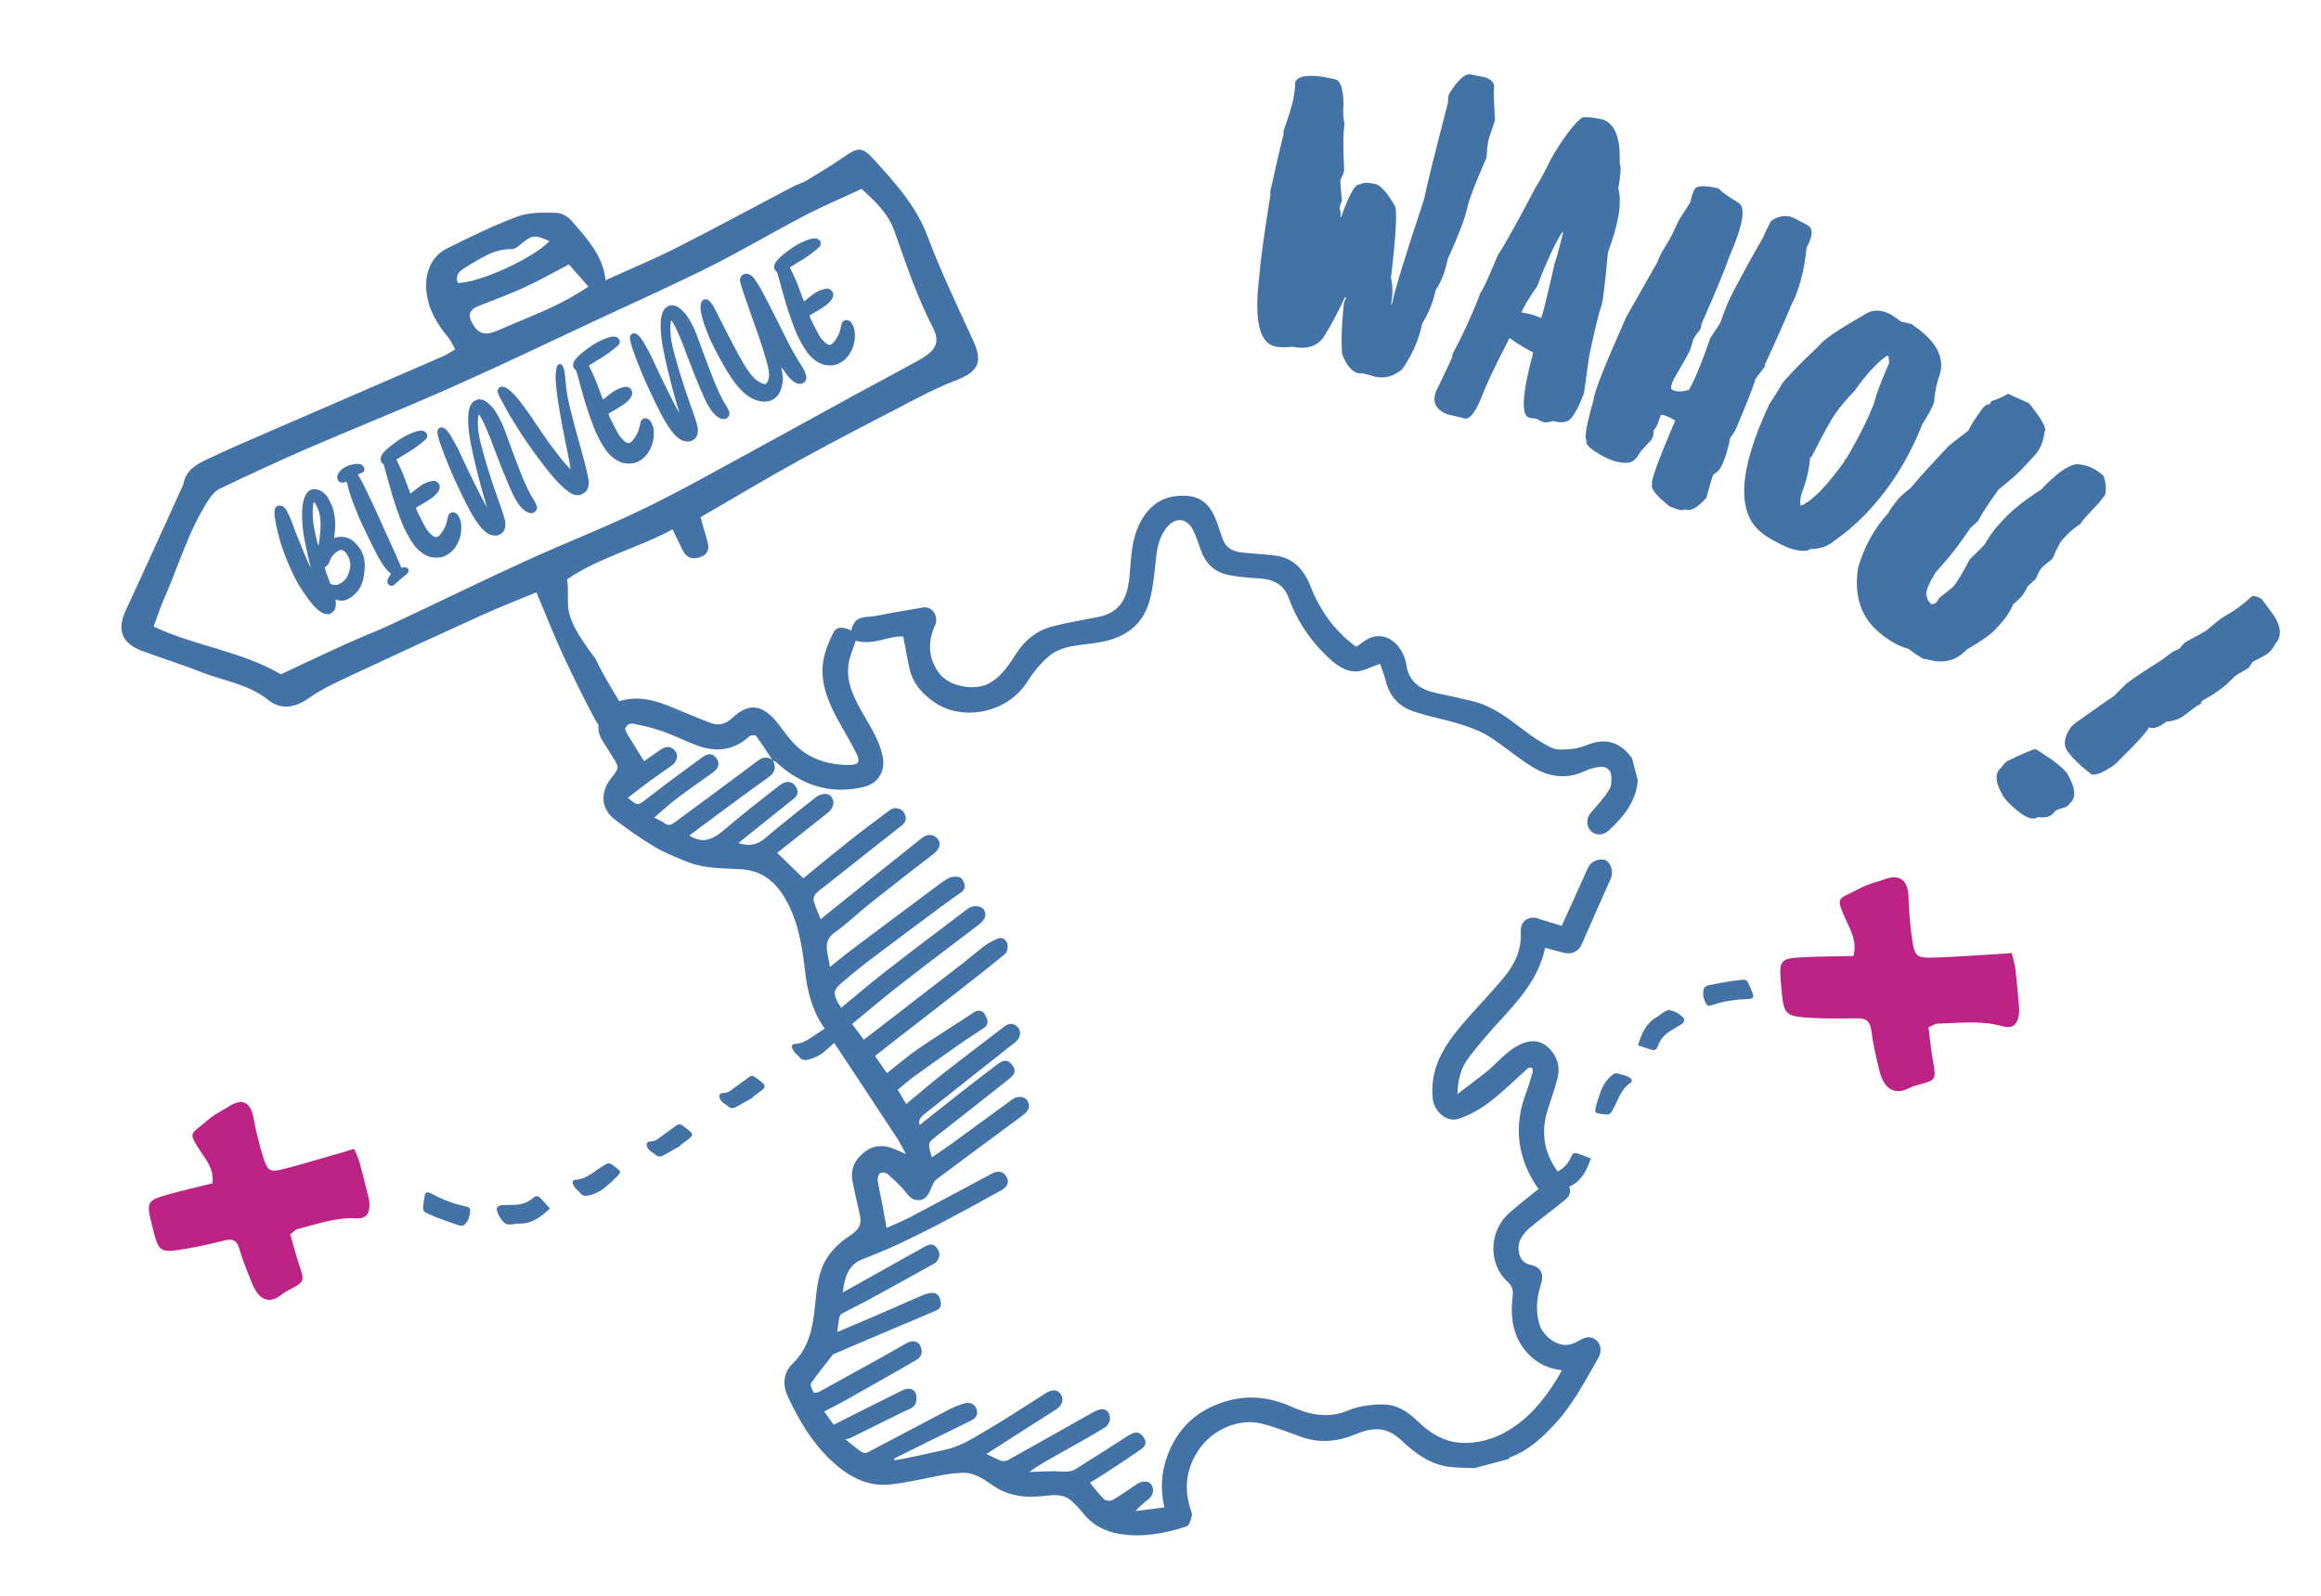 <svg width="384" height="264" viewBox="0 0 384 264" fill="none" xmlns="http://www.w3.org/2000/svg">
<g clip-path="url(#clip0_7660_249089)">
<path d="M243.935 242.882C242.579 242.817 241.207 242.841 239.859 242.681C236.578 242.296 234.107 240.395 231.781 238.229C229.486 236.103 227.369 235.99 224.224 237.298C221.312 238.509 218.255 238.822 215.159 237.675C213.033 236.881 210.899 236.063 208.709 235.517C204.874 234.562 200.582 236.584 198.416 239.721C196.37 242.697 195.857 245.842 196.836 249.275C196.972 249.765 197.277 250.302 197.189 250.743C197.052 251.393 196.763 252.38 196.306 252.532C192.672 253.72 188.942 254.402 185.107 253.744C182.764 253.343 180.743 252.292 179.219 250.374C178.601 249.596 177.911 248.85 177.149 248.2C175.761 247.029 174.036 247.366 172.472 247.518C169.52 247.815 166.816 247.494 164.289 245.77C162.741 244.711 161.152 243.523 159.083 243.66C158.2 243.716 157.318 243.78 156.451 243.932C153.395 244.478 150.37 245.256 147.298 245.585C143.375 246.01 140.198 244.165 137.438 241.55C134.293 238.566 132.144 234.883 130.33 231.017C129.472 229.187 129.544 227.118 131.109 225.626C133.868 222.978 134.486 219.593 134.839 216.055C135.128 213.167 135.344 210.215 137.053 207.768C137.928 206.516 139.147 205.409 140.423 204.559C142.244 203.348 142.677 202.618 142.155 200.468C141.738 198.767 141.353 197.058 141.032 195.333C140.647 193.239 141.602 191.619 143.214 190.448C144.867 189.252 146.688 189.453 148.469 190.295C148.926 190.512 149.392 190.712 149.881 190.929C149.432 190.111 148.998 189.172 148.437 188.322C144.354 182.104 140.246 175.895 136.131 169.702C134.302 166.95 133.563 163.894 133.194 160.661C132.697 156.377 132.007 152.093 129.705 148.322C128.108 145.707 125.862 143.99 122.597 143.806C119.693 143.637 116.725 143.734 113.949 142.667C111.999 141.921 110.042 141.118 108.253 140.067C106.023 138.752 103.913 137.219 101.835 135.671C99.292 133.778 99.3 130.986 101.185 128.644C102.437 127.087 102.453 126.935 101.426 125.33C100.824 124.392 100.263 123.437 99.653 122.507C98.394 120.573 98.795 117.22 102.284 116.065C105.421 115.022 108.277 115.8 111.141 116.995C113.275 117.886 115.409 118.768 117.567 119.602C118.971 120.148 120.134 119.731 121.241 118.704C122.693 117.356 124.434 116.426 126.367 117.533C127.418 118.134 128.317 119.129 129.047 120.132C130.395 121.985 131.766 123.782 133.796 124.937C135.962 126.165 138.361 126.622 140.808 126.542C142.091 126.502 142.34 125.916 141.666 124.592C140.623 122.539 139.42 120.573 138.337 118.544C136.796 115.639 135.665 112.575 136.227 109.238C136.492 107.681 137.149 106.149 137.847 104.713C138.361 103.654 139.388 103.614 140.808 104.304C141.353 102.499 141.915 102.154 143.856 102.018C145.092 101.929 146.303 101.608 147.522 101.392C149.239 101.095 150.956 100.806 152.673 100.509C154.414 100.204 155.28 102.17 154.742 103.349C153.515 106.045 153.499 108.58 155.192 111.131C156.941 113.754 161.297 114.211 163.407 113.161C165.725 112.005 166.92 109.952 168.22 107.986C169.68 105.78 171.613 104.28 174.116 103.63C176.595 102.988 179.138 102.579 181.657 102.082C185.484 101.336 186.471 98.68 186.8 95.961C187.145 93.113 187.056 90.201 188.171 87.465C189.64 83.871 192.255 81.673 196.531 82.05C199.034 82.275 200.373 83.815 201.312 86.334C201.689 87.353 201.978 88.404 202.395 89.406C203.053 90.979 204.457 91.34 205.981 91.46C207.585 91.588 209.19 91.709 210.794 91.885C213.979 92.23 215.752 94.26 216.851 97.06C218.368 100.935 220.694 104.216 224.023 106.743C224.176 106.855 224.36 106.927 224.44 106.967C225.275 106.43 225.981 105.772 226.815 105.467C228.877 104.721 230.826 105.908 231.813 107.609C232.214 108.299 232.559 109.093 232.663 109.879C233.056 112.888 235.054 114.107 237.717 114.677C239.675 115.094 241.64 115.519 243.59 115.984C246.807 116.747 249.35 118.68 251.909 120.645C253.425 121.817 255.046 122.924 256.77 123.734C257.685 124.159 258.936 123.991 260.019 123.902C260.91 123.83 261.8 123.557 262.635 123.221C265.691 122.009 268.114 122.787 269.999 125.427L270.97 129.069C270.697 132.583 268.643 135.086 266.213 137.348C265.226 138.27 263.966 138.278 263.196 137.46C262.322 136.538 262.45 135.262 263.373 134.235C264.4 133.088 265.443 131.925 266.245 130.625C266.638 129.983 266.662 128.997 266.558 128.202C266.437 127.232 265.611 126.774 264.672 126.879C263.862 126.967 263.02 127.168 262.29 127.521C259.386 128.932 256.498 128.612 253.874 127.079C251.243 125.547 248.933 123.469 246.349 121.841C244.921 120.934 243.261 120.324 241.632 119.819C239.065 119.017 236.386 118.552 233.843 117.685C231.54 116.907 229.928 115.27 229.31 112.8C229.037 111.7 228.604 110.642 228.331 109.815C226.807 110.321 225.564 111.067 224.32 111.083C222.339 111.099 220.798 109.775 219.426 108.459C216.619 105.756 214.525 102.563 213.193 98.889C212.367 96.618 210.618 95.832 208.348 95.696C206.527 95.584 204.673 95.455 202.9 95.038C200.726 94.525 199.347 92.984 198.617 90.867C198.239 89.775 197.895 88.652 197.357 87.633C196.274 85.58 194.325 85.532 192.905 87.425C191.902 88.757 191.509 90.281 191.316 91.917C191.011 94.46 190.851 97.068 190.145 99.514C188.958 103.646 185.893 105.612 181.673 106.309C178.833 106.783 175.689 106.646 173.346 108.724C172.047 109.879 170.891 111.291 169.969 112.775C166.712 117.958 159.331 119.378 154.678 116.241C152.641 114.869 151.052 113.12 150.483 110.65C150.089 108.933 149.809 107.184 149.448 105.315C147.065 105.106 144.514 106.847 141.578 105.997C141.177 107.296 140.519 108.652 140.358 110.072C140.005 113.153 141.457 115.76 142.926 118.327C144.145 120.469 145.477 122.547 146.014 125.026C146.544 127.464 145.38 129.59 142.95 130.176C137.366 131.532 132.593 129.903 128.437 126.117C128.269 125.964 128.028 125.884 127.819 125.764C126.913 124.4 126.031 123.02 125.052 121.712C124.931 121.552 124.161 121.64 123.921 121.857C121.394 124.183 118.506 124.472 115.417 123.357C113.46 122.651 111.598 121.68 109.641 120.99C108.069 120.437 106.424 120.06 104.779 119.723C104.37 119.635 103.744 119.891 103.456 120.204C103.295 120.373 103.56 121.055 103.777 121.424C104.667 122.924 105.606 124.392 106.56 125.924C107.419 125.33 108.381 124.64 109.36 123.983C110.299 123.357 111.165 123.485 111.767 124.312C112.264 125.001 112.015 126.012 111.173 126.622C109.833 127.585 108.47 128.507 107.138 129.486C106.047 130.288 104.988 131.131 103.881 131.981C105.566 133.401 105.493 133.321 107.122 132.053C110.114 129.719 113.187 127.48 116.251 125.242C117.254 124.512 118.04 124.673 118.61 125.547C119.131 126.357 118.875 127.143 117.904 127.833C115.906 129.253 113.893 130.657 111.935 132.133C110.7 133.064 109.561 134.131 108.221 135.27C108.911 135.623 109.456 135.808 109.874 136.145C110.531 136.682 111.069 136.465 111.63 136.048C116.195 132.671 120.776 129.318 125.308 125.9C126.199 125.226 126.953 125.146 127.836 125.724C128.445 126.927 128.309 127.761 127.073 128.644C122.693 131.748 118.409 134.997 114.085 138.19C114.101 138.206 114.133 138.27 114.182 138.303C116.58 139.787 118.305 138.599 120.134 137.027C122.95 134.588 125.934 132.334 128.854 130.015C129.969 129.133 130.964 129.133 131.59 130.031C132.087 130.745 132.135 131.484 131.389 132.085C128.333 134.54 125.276 136.979 122.164 139.466C123.816 140.011 125.196 139.867 126.576 138.68C129.32 136.329 132.176 134.115 135.007 131.869C135.85 131.203 137.061 131.179 137.51 131.764C138.168 132.615 137.96 133.666 136.949 134.468C134.125 136.714 131.293 138.952 128.59 141.094C130.01 142.474 131.454 143.878 132.914 145.298C135.256 143.389 137.759 141.303 140.318 139.281C142.605 137.468 144.939 135.719 147.282 133.978C147.988 133.449 149.207 133.706 149.624 134.524C150.017 135.286 149.937 135.984 149.127 136.618C144.939 139.875 140.8 143.188 136.644 146.477C136.074 146.935 135.441 147.336 134.959 147.865C134.711 148.138 134.534 148.699 134.63 149.036C134.911 150.039 135.352 150.994 135.778 152.093C136.251 151.7 136.724 151.283 137.222 150.89C142.316 146.798 147.41 142.707 152.52 138.639C153.523 137.845 154.614 138.006 155.24 138.928C155.737 139.666 155.384 140.541 154.422 141.287C150.924 143.982 147.434 146.686 143.976 149.438C141.987 151.018 140.158 152.815 138.096 154.275C136.748 155.23 136.62 156.321 136.893 157.692C137.037 158.406 137.157 159.12 137.318 159.979C138.409 159.104 139.436 158.222 140.519 157.412C145.396 153.745 150.29 150.095 155.184 146.453C155.858 145.956 156.555 145.402 157.326 145.138C157.863 144.953 158.866 145.009 159.099 145.346C159.532 145.972 160.005 146.91 159.018 147.624C157.959 148.387 156.884 149.125 155.841 149.903C151.774 152.927 147.707 155.944 143.672 159C142.139 160.163 140.671 161.407 139.195 162.642C137.928 163.709 137.823 164.367 138.618 165.827C138.778 166.124 138.962 166.397 139.171 166.726C141.554 164.768 143.888 162.755 146.311 160.861C150.892 157.307 155.513 153.818 160.141 150.32C160.992 149.678 162.356 149.831 162.789 150.512C163.302 151.347 162.989 152.173 161.979 152.943C157.542 156.313 153.098 159.666 148.71 163.083C146.102 165.113 143.599 167.263 140.976 169.413C141.65 170.312 142.236 171.09 142.917 171.996C144.666 170.649 146.335 169.381 147.988 168.105C151.846 165.129 155.705 162.145 159.556 159.153C160.711 158.254 161.802 157.283 162.981 156.417C163.591 155.968 164.289 155.639 164.979 155.31C165.813 154.917 166.447 155.454 166.656 156.096C166.816 156.593 166.656 157.5 166.295 157.805C163.703 159.971 161.024 162.041 158.36 164.126C154.943 166.798 151.501 169.445 148.076 172.109C146.985 172.951 145.902 173.801 144.771 174.692C145.453 175.671 146.078 176.577 146.744 177.532C148.501 176.16 150.162 174.716 151.951 173.488C154.951 171.427 158.056 169.525 161.088 167.504C161.85 166.99 162.564 167.199 162.901 167.752C163.302 168.418 163.808 169.357 162.805 170.047C161.61 170.873 160.358 171.627 159.163 172.462C156.459 174.355 153.772 176.256 151.1 178.19C150.234 178.815 149.432 179.553 148.533 180.299C148.99 181.07 149.456 181.84 149.929 182.642C152.015 180.917 154.044 179.168 156.154 177.516C159.444 174.932 162.805 172.429 166.11 169.862C166.936 169.221 167.707 169.213 168.38 169.935C169.062 170.665 168.838 171.724 167.963 172.421C162.965 176.376 157.959 180.331 152.953 184.295C152.178 184.91 151.916 185.514 152.167 186.108C154.654 184.142 157.109 182.177 159.588 180.243C161.401 178.823 163.23 177.427 165.067 176.032C165.837 175.446 166.664 175.181 167.386 176.072C168.124 176.986 168.027 177.644 166.968 178.486C163.238 181.455 159.492 184.383 155.745 187.327C155.144 187.8 154.518 188.258 153.972 188.795C153.78 188.988 153.683 189.397 153.724 189.686C153.788 190.223 153.98 190.744 154.173 191.466C155.296 190.696 156.331 190.022 157.334 189.292C160.719 186.838 164.088 184.359 167.466 181.888C168.276 181.294 169.415 181.342 169.897 181.976C170.522 182.794 170.306 183.717 169.311 184.447C164.53 187.985 159.732 191.507 154.975 195.077C154.542 195.397 154.293 196.023 154.069 196.545C153.643 197.539 153.218 198.526 151.935 198.55C150.892 198.574 150.354 197.868 149.745 197.106C148.894 196.039 147.851 195.109 146.816 194.21C146.552 193.985 145.878 193.921 145.605 194.106C145.324 194.298 145.156 194.9 145.212 195.285C145.396 196.593 145.717 197.876 145.966 199.176C146.207 200.451 146.431 201.735 146.68 203.147C147.988 202.553 149.367 202.008 150.675 201.318C155.16 198.959 159.604 196.545 164.08 194.17C164.891 193.745 165.765 193.624 166.391 194.475C167.041 195.365 166.824 196.28 165.693 196.906C162.243 198.831 158.77 200.716 155.272 202.545C152.857 203.813 150.402 205 147.923 206.147C146.175 206.958 144.37 207.648 142.581 208.37C141.048 208.987 140.23 210.199 139.813 211.723C139.628 212.381 139.548 213.071 139.412 213.833C143.952 211.29 148.429 208.795 152.905 206.284C154.044 205.642 154.614 205.762 155.216 206.773C155.689 207.575 155.36 208.602 154.422 209.124C150.996 211.025 147.578 212.926 144.145 214.795C142.532 215.678 140.864 216.472 139.251 217.347C139.035 217.459 138.882 217.812 138.834 218.085C138.698 218.831 138.634 219.593 138.537 220.363C140.952 219.336 143.359 218.325 145.757 217.29C147.948 216.344 150.122 215.357 152.32 214.418C152.889 214.178 153.499 213.945 154.109 213.889C154.887 213.825 155.376 214.266 155.577 215.068C155.769 215.838 155.705 216.464 154.903 216.801C151.285 218.341 147.659 219.874 144.041 221.406C142.019 222.264 139.997 223.131 137.984 223.997C137.912 224.029 137.831 224.061 137.783 224.117C136.564 225.69 135.288 227.23 134.173 228.867C133.981 229.155 134.39 229.901 134.63 230.383C134.679 230.471 135.296 230.383 135.577 230.23C138.906 228.409 142.228 226.572 145.549 224.727C147.057 223.885 148.557 223.026 150.057 222.176C150.892 221.703 151.822 221.855 152.175 222.505C152.761 223.596 152.552 224.438 151.566 225.008C150.539 225.601 149.512 226.203 148.477 226.797C145.372 228.554 142.276 230.319 139.163 232.059C138.265 232.565 137.326 233.006 136.355 233.503C136.901 234.258 137.406 234.964 137.936 235.702C141.738 233.792 145.461 231.891 149.215 230.054C150.001 229.669 151.02 229.5 151.469 230.463C151.726 231.017 151.686 231.995 151.341 232.469C150.932 233.03 150.065 233.255 149.375 233.6C146.487 235.036 143.599 236.472 140.703 237.9C140.535 237.988 140.326 238.004 139.869 238.124C140.88 238.927 141.714 239.641 142.613 240.258C142.837 240.411 143.327 240.395 143.583 240.258C148.068 237.916 152.536 235.525 157.021 233.183C157.807 232.773 158.649 232.453 159.492 232.188C160.478 231.883 161.361 232.316 161.601 233.231C161.85 234.169 161.369 234.683 160.502 235.1C156.291 237.13 152.103 239.231 147.915 241.309C147.948 241.405 147.972 241.494 148.004 241.59C148.99 241.405 149.977 241.237 150.956 241.028C152.713 240.659 154.454 240.242 156.21 239.881C158.842 239.344 161.056 237.892 163.31 236.568C166.583 234.651 169.752 232.549 172.961 230.519C174.108 229.797 174.927 229.837 175.504 230.672C176.074 231.498 175.769 232.501 174.686 233.199C170.948 235.597 167.201 237.988 163.214 240.531C164 240.916 164.786 241.357 165.621 241.662C165.95 241.783 166.455 241.726 166.768 241.55C171.461 238.943 176.138 236.295 180.815 233.664C182.468 232.733 183.494 233.046 183.647 234.635C183.695 235.132 183.238 235.902 182.788 236.175C180.133 237.779 177.405 239.28 174.702 240.804C173.218 241.638 171.734 242.472 170.282 243.515C171.565 243.475 172.841 243.411 174.124 243.395C174.886 243.387 175.657 243.499 176.411 243.459C176.916 243.435 177.478 243.347 177.887 243.09C180.815 241.269 183.711 239.384 186.623 237.531C187.859 236.745 188.54 236.849 189.198 237.771C189.808 238.614 189.487 239.272 188.813 239.745C186.832 241.125 184.81 242.44 182.788 243.772C182.018 244.277 181.224 244.735 180.326 245.288C181.12 246.243 181.818 247.214 182.66 248.024C182.933 248.289 183.719 248.361 184.064 248.16C185.452 247.358 186.776 246.427 188.099 245.513C188.853 244.991 189.952 244.959 190.418 245.513C191.027 246.251 190.843 247.374 190.033 248.008C189.287 248.585 188.557 249.187 187.875 249.989C189.447 249.789 191.019 249.58 192.648 249.372C191.95 246.484 192.118 243.628 193.129 240.868C194.79 236.343 197.911 233.367 202.563 231.907C206.39 230.712 210 231.097 213.61 232.701C216.651 234.057 219.763 234.747 223.036 233.343C223.999 232.934 225.066 232.677 226.109 232.533C227.24 232.372 228.411 232.276 229.535 232.396C231.54 232.613 233.121 233.752 234.532 235.108C236.763 237.258 239.242 238.766 242.499 238.718C245.555 238.67 248.267 237.635 250.697 235.91C254.043 233.536 256.401 230.295 258.431 226.693C256.201 226.444 254.34 225.569 252.855 224.005C250.328 221.334 249.831 218.044 250.256 214.555C250.377 213.544 250.288 212.87 249.446 212.084C246.069 208.971 246.406 203.516 249.759 200.612C251.323 199.264 252.952 197.989 254.524 196.705C251.091 191.755 250.336 186.477 252.478 180.805C252.912 179.666 253.249 178.486 253.586 177.315C253.642 177.115 253.553 176.721 253.425 176.657C253.241 176.577 252.88 176.641 252.719 176.778C251.315 178.029 249.975 179.353 248.556 180.58C246.373 182.465 244.135 184.214 241.271 185.097C239.161 185.747 237.252 183.677 237.051 181.824C236.49 176.689 239.017 172.839 242.13 169.229C244.288 166.726 246.606 164.359 248.724 161.816C250.529 159.65 251.772 157.203 251.604 154.227C251.508 152.526 252.687 151.555 254.291 151.884C254.364 151.9 254.428 151.956 254.5 151.981C255.752 152.366 257.003 152.751 258.383 153.168C259.506 150.697 260.637 148.194 261.768 145.699C262.153 144.857 262.482 143.974 262.956 143.18C263.461 142.33 265.033 141.929 265.739 142.362C266.606 142.899 266.943 144.359 266.509 145.33C264.865 148.996 263.244 152.671 261.632 156.353C261.223 157.291 260.092 157.917 258.928 157.668C257.845 157.436 256.778 157.099 255.639 156.786C254.548 162.041 251.05 165.715 247.625 169.453C245.988 171.242 244.416 173.095 242.956 175.021C241.745 176.625 241.191 178.534 241.119 181.005C242.916 179.626 244.536 178.454 246.077 177.187C247.697 175.855 249.077 174.138 250.866 173.127C253.016 171.908 255.102 171.748 256.867 174.09C257.773 175.301 258.078 176.81 257.709 178.286C257.26 180.075 256.634 181.816 256.072 183.573C254.596 188.145 255.856 192.036 259.049 195.43C259.963 196.4 260.052 197.588 259.017 198.438C257.059 200.05 254.997 201.526 253.064 203.171C251.596 204.423 250.73 206.027 251.548 207.992C251.764 208.522 252.446 209.092 253 209.196C254.845 209.557 255.527 210.584 254.949 212.429C254.251 214.643 254.003 216.865 254.709 219.144C255.238 220.852 257.212 222.505 259.017 222.497C259.763 222.497 260.589 222.2 261.231 221.807C262.33 221.125 263.228 220.997 264.063 221.695C264.889 222.385 265.057 223.58 264.44 224.655C262.306 228.369 260.316 232.204 257.412 235.397C255.262 237.763 252.928 239.961 249.823 241.101C249.743 241.133 249.703 241.277 249.647 241.365L243.951 242.882H243.935Z" fill="#4373A6"/>
<path d="M76.715 202.728C76.459 202.728 76.186 202.816 75.961 202.736C74.726 202.327 73.506 201.885 72.287 201.428C71.693 201.204 71.132 200.915 70.546 200.674C70.113 200.498 69.96 200.161 70.008 199.727C70.073 199.094 70.137 198.46 70.257 197.842C70.386 197.208 70.698 197.12 71.292 197.433C73.089 198.388 74.958 199.166 76.972 199.567C77.694 199.711 77.838 199.88 77.766 200.594C77.686 201.404 77.429 202.134 76.715 202.72L76.715 202.728Z" fill="#4373A6"/>
<path d="M90.979 199.937C89.487 201.341 88.01 202.456 85.949 202.432C85.435 202.432 84.93 202.56 84.416 202.568C84.128 202.568 83.759 202.552 83.558 202.384C82.9 201.822 82.443 201.1 82.226 200.258C82.09 199.72 82.427 199.392 83.069 199.375C83.791 199.351 84.521 199.343 85.243 199.319C86.334 199.271 87.304 198.942 88.155 198.22C88.724 197.739 89.045 197.795 89.551 198.341C90.024 198.846 90.473 199.375 90.979 199.945L90.979 199.937Z" fill="#4373A6"/>
<path d="M100.453 196.143C99.539 197.002 98.504 197.531 97.324 197.788C96.771 197.908 96.322 197.812 95.961 197.331C95.76 197.066 95.463 196.889 95.255 196.633C95.054 196.376 94.87 196.095 94.757 195.79C94.653 195.502 94.813 195.205 95.134 195.189C96.851 195.108 98.062 194.001 99.386 193.135C100.742 192.253 100.71 192.204 101.961 193.191C102.058 193.263 102.154 193.336 102.25 193.416C102.675 193.793 102.699 193.937 102.306 194.386C101.977 194.772 101.6 195.117 101.231 195.47C100.967 195.718 100.678 195.935 100.445 196.135L100.453 196.143Z" fill="#4373A6"/>
<path d="M136.728 173.681C135.813 174.54 134.778 175.069 133.599 175.326C133.045 175.446 132.596 175.35 132.235 174.869C132.034 174.604 131.738 174.427 131.529 174.171C131.328 173.914 131.144 173.633 131.032 173.328C130.927 173.039 131.088 172.743 131.409 172.727C133.125 172.646 134.337 171.539 135.661 170.673C137.016 169.79 136.984 169.742 138.236 170.729C138.332 170.801 138.428 170.873 138.525 170.954C138.95 171.331 138.974 171.475 138.581 171.924C138.252 172.309 137.875 172.654 137.506 173.007C137.241 173.256 136.952 173.473 136.719 173.673L136.728 173.681Z" fill="#4373A6"/>
<path d="M112.575 189.564C111.637 190.094 110.698 190.631 109.752 191.145C109.262 191.409 108.797 191.417 108.364 190.96C108.163 190.743 107.842 190.647 107.626 190.447C107.409 190.254 107.184 190.021 107.08 189.765C106.831 189.171 107.04 188.842 107.698 188.826C108.219 188.818 108.62 188.593 109.014 188.305C109.984 187.599 110.963 186.893 111.926 186.171C112.246 185.93 112.575 185.962 112.848 186.155C113.346 186.492 113.827 186.869 114.276 187.27C114.589 187.559 114.525 187.96 114.132 188.281C113.618 188.698 113.073 189.075 112.535 189.468L112.591 189.564L112.575 189.564Z" fill="#4373A6"/>
<path d="M124.597 181.564C123.658 182.094 122.72 182.631 121.773 183.145C121.284 183.409 120.818 183.417 120.385 182.96C120.185 182.743 119.864 182.647 119.647 182.447C119.431 182.254 119.206 182.021 119.102 181.765C118.853 181.171 119.061 180.842 119.719 180.826C120.241 180.818 120.642 180.593 121.035 180.305C122.006 179.599 122.984 178.893 123.947 178.171C124.268 177.93 124.597 177.962 124.87 178.155C125.367 178.492 125.848 178.869 126.298 179.27C126.611 179.559 126.546 179.96 126.153 180.281C125.64 180.698 125.094 181.075 124.557 181.468L124.613 181.564L124.597 181.564Z" fill="#4373A6"/>
<path d="M319.057 169.932C319.315 171.901 319.473 173.774 319.814 175.597C320.348 178.597 320.304 178.707 317.434 179.452C316.907 179.593 316.38 179.734 315.93 179.977C313.803 181.112 311.769 180.577 310.928 177.07C310.397 174.904 309.882 172.71 309.609 170.5C309.412 169.03 308.786 168.437 307.372 168.472C305.042 168.482 302.725 168.539 300.387 168.428C295.136 168.166 295.118 168.097 294.681 162.984C294.305 158.739 294.428 158.559 298.595 158.351C301.263 158.225 303.938 158.221 306.623 158.164C307.286 155.875 306.267 154.085 305.484 152.356C303.548 148.062 304.058 148.957 307.678 146.98C308.983 146.262 310.513 145.926 311.926 145.424C314.305 144.59 315.64 145.632 315.741 148.208C315.846 150.708 316.003 153.22 316.39 155.67C316.801 158.211 317.174 158.504 319.756 158.426C323.338 158.326 326.894 158.036 330.475 157.837C331.176 157.797 331.871 157.733 332.836 157.671C333.065 158.617 333.332 159.429 333.438 160.284C333.691 162.328 333.846 164.374 334.031 166.436C334.074 166.964 334.101 167.522 333.994 168.041C333.66 169.727 332.857 170.212 331.135 169.74C327.61 168.77 324.034 169.262 320.474 169.356C320.158 169.367 319.835 169.626 319.086 169.949L319.057 169.932Z" fill="#BD2285"/>
<path d="M48.021 204.203C48.546 205.978 48.948 207.662 49.505 209.281C50.412 211.935 50.397 212.062 47.939 213.334C47.483 213.555 47.038 213.821 46.652 214.121C44.911 215.594 43.016 215.488 41.757 212.437C40.977 210.535 40.191 208.609 39.611 206.628C39.232 205.306 38.581 204.891 37.309 205.183C35.229 205.667 33.161 206.196 31.044 206.542C26.3 207.347 26.287 207.301 25.139 202.649C24.183 198.805 24.277 198.608 27.976 197.568C30.352 196.907 32.736 196.366 35.154 195.767C35.432 193.508 34.235 192.061 33.29 190.644C30.929 187.054 31.523 187.803 34.488 185.216C35.565 184.289 36.872 183.669 38.074 182.93C40.095 181.676 41.435 182.373 41.895 184.729C42.336 187.017 42.875 189.304 43.562 191.501C44.297 193.784 44.691 193.973 46.988 193.382C50.184 192.575 53.332 191.584 56.504 190.685C57.122 190.519 57.751 190.302 58.593 190.052C58.934 190.869 59.297 191.582 59.506 192.361C60.003 194.216 60.471 196.055 60.923 197.923C61.052 198.404 61.141 198.92 61.126 199.415C61.073 201.05 60.422 201.642 58.804 201.56C55.487 201.368 52.366 202.548 49.192 203.349C48.894 203.429 48.652 203.715 48.038 204.174L48.021 204.203Z" fill="#BD2285"/>
<path d="M263.209 191.646C262.533 193.58 261.739 195.251 259.899 196.182C259.443 196.419 259.054 196.766 258.603 197.01C258.346 197.143 258.012 197.3 257.756 197.243C256.913 197.048 256.174 196.619 255.593 195.972C255.224 195.558 255.371 195.111 255.933 194.8C256.562 194.445 257.206 194.101 257.835 193.747C258.781 193.2 259.49 192.46 259.911 191.427C260.194 190.737 260.505 190.639 261.205 190.889C261.858 191.119 262.501 191.381 263.212 191.653L263.209 191.646Z" fill="#4373A6"/>
<path d="M281.958 163.394C282.18 163.265 282.372 163.053 282.607 163.01C283.881 162.746 285.158 162.519 286.443 162.305C287.069 162.203 287.7 162.172 288.327 162.088C288.791 162.024 289.091 162.24 289.266 162.639C289.527 163.22 289.789 163.801 289.993 164.396C290.199 165.009 289.972 165.242 289.302 165.268C287.268 165.339 285.26 165.6 283.316 166.259C282.618 166.495 282.409 166.422 282.115 165.767C281.779 165.025 281.636 164.265 281.962 163.401L281.958 163.394Z" fill="#4373A6"/>
<path d="M271 172.942C271.591 170.981 272.312 169.277 274.109 168.267C274.554 168.01 274.927 167.646 275.368 167.383C275.618 167.238 275.946 167.067 276.204 167.113C277.054 167.271 277.811 167.667 278.42 168.288C278.807 168.686 278.679 169.139 278.132 169.474C277.518 169.856 276.89 170.228 276.277 170.609C275.356 171.197 274.68 171.967 274.304 173.017C274.052 173.719 273.746 173.831 273.035 173.611C272.373 173.41 271.719 173.176 270.996 172.936L271 172.942Z" fill="#4373A6"/>
<path d="M264.693 180.965C265.056 179.764 265.687 178.788 266.58 177.976C266.999 177.595 267.436 177.454 267.99 177.69C268.296 177.819 268.641 177.824 268.95 177.942C269.252 178.064 269.552 178.215 269.802 178.423C270.037 178.621 270.046 178.958 269.776 179.132C268.33 180.06 267.834 181.625 267.121 183.037C266.388 184.479 266.44 184.505 264.863 184.276C264.743 184.261 264.624 184.247 264.5 184.226C263.944 184.112 263.851 183.999 263.966 183.413C264.059 182.915 264.213 182.428 264.356 181.938C264.461 181.59 264.603 181.258 264.704 180.968L264.693 180.965Z" fill="#4373A6"/>
<path d="M245.177 12.669C246.734 12.988 247.402 13.7 247.164 14.832C247.1 15.152 247.163 16.822 247.347 19.872L247.311 20.004L246.292 23.036C246.095 23.973 246.002 24.97 245.935 26.072C244.078 30.326 242.996 33.146 242.726 34.477C242.382 36.168 241.298 38.954 239.518 42.881C239.101 44.922 238.451 46.618 237.523 48.011C237.129 49.928 236.386 51.73 235.311 53.508C234.778 56.105 233.691 58.619 231.999 61.08C230.639 62.26 229.142 62.652 227.553 62.335C226.374 61.986 225.671 61.809 225.371 61.751L224.821 61.777C223.749 61.555 222.809 60.52 222.081 58.651C221.868 57.05 221.939 54.231 222.328 50.181C222.344 50.12 222.425 49.859 222.616 49.432L222.663 49.173L222.532 49.138C221.371 51.643 220.215 53.845 219.017 55.72C217.954 57.295 216.217 57.852 213.815 57.36C212.669 57.499 211.729 57.475 210.988 57.32C208.36 56.779 207.484 52.989 208.313 45.958C208.559 42.969 209.195 38.366 210.196 32.154C210.105 32.129 210.111 31.902 210.202 31.481C211.345 26.405 212.038 23.372 212.351 22.325L212.357 21.653C213.215 19.262 213.757 17.483 213.996 16.307C214.269 14.641 214.339 13.811 214.248 13.787C214.476 12.652 216.038 12.298 218.928 12.714L220.875 13.116C221.812 13.313 222.264 14.75 222.287 17.463C222.148 18.144 222.202 19.202 222.456 20.607C222.212 21.803 222.195 24.343 222.387 28.168L222.304 28.559C222.261 28.721 222.081 29.151 221.777 29.798C221.727 30.024 221.805 31.154 222.022 33.224L221.734 33.973L221.629 34.489C221.813 34.897 221.848 35.374 221.748 35.869L221.88 35.904C223.216 32.217 224.186 30.422 224.867 30.561C225.369 30.228 226.204 30.158 227.336 30.396L227.727 30.479C228.688 30.911 229.708 32.174 230.874 34.236C231.136 35.611 230.907 39.345 230.196 45.45L230.113 45.841C230.452 47.335 230.448 48.812 230.145 50.308L230.277 50.343C230.754 48.035 232.512 42.243 235.587 33.042C236.1 30.516 237.425 25.206 239.536 17.083C239.557 16.48 239.624 15.987 239.698 15.626C241.168 13.226 242.379 12.115 243.346 12.32L245.162 12.687L245.177 12.669Z" fill="#4373A6"/>
<path d="M267.985 27.011C268.208 27.56 268.141 28.945 267.744 31.198C268.38 33.532 267.793 37.061 266.031 41.732C265.544 47.038 265.173 50.005 264.949 50.598C264.547 51.653 263.866 54.396 262.93 58.864L262.073 64.984L262.037 65.116C261.073 67.62 260.249 69.073 259.532 69.556C258.902 69.919 258.035 69.948 256.983 69.655C256.192 69.889 255.6 69.948 255.195 69.796L254.192 69.277C253.546 69.213 253.137 69.158 252.919 69.078C251.615 68.587 251.869 65.001 253.66 58.316C252.67 57.833 251.345 57.054 249.747 55.919C247.503 60.276 246.04 63.298 245.379 65.035C244.193 68.164 243.133 69.565 242.176 69.2C240.692 68.813 239.885 68.619 239.721 68.662L239.756 68.53C239.675 68.508 239.629 68.518 239.595 68.606C237.579 67.849 236.903 66.558 237.58 64.761C239.161 61.498 240.059 59.608 240.262 59.053C240.287 58.962 240.322 58.83 240.277 58.633C242.044 55.366 243.618 51.928 244.991 48.305C245.148 48.369 246.099 46.319 247.851 42.135C248.762 40.846 250.85 37.11 254.111 30.905C254.504 30.413 255.354 28.824 256.699 26.118C258.749 22.645 260.443 20.424 261.774 19.432C262.462 19.301 263.616 19.415 265.246 19.786C267.23 20.535 268.133 22.93 267.965 27.006L267.985 27.011ZM258.495 38.365C257.237 40.3 255.854 43.311 254.303 47.397C252.911 49.384 252.065 50.799 251.734 51.667L251.866 51.702C252.697 51.849 253.443 52.027 254.065 52.259L254.995 52.606L255.019 52.515C255.261 51.895 256.012 48.888 257.227 43.505C257.539 42.664 258.006 40.963 258.624 38.41L258.492 38.375L258.495 38.365Z" fill="#4373A6"/>
<path d="M299.062 37.274C299.994 37.774 299.95 38.991 298.906 40.94C298.491 44.884 297.629 48.1 296.337 50.527C295.338 52.956 293.882 56.241 291.973 60.361C292.059 60.406 292.042 60.51 291.971 60.654L290.436 62.69C289.931 64.414 288.798 67.22 287.12 71.13L287.057 71.244C286.883 71.567 286.619 71.986 286.251 72.463C285.857 74.543 285.331 76.142 284.694 77.342C284.458 77.778 284.059 78.172 283.472 78.493C283.335 78.761 282.937 80.046 282.301 82.376C280.759 84.073 279.605 84.688 278.759 84.233C278.586 84.556 277.765 84.412 276.285 83.809C273.954 81.999 272.979 80.727 273.371 79.994C273.02 79.802 274.291 76.316 277.159 69.549L276.341 69.112C275.419 68.659 274.889 68.527 274.753 68.708C274.413 69.694 274.191 70.319 274.054 70.587C273.75 70.951 273.593 71.17 273.567 71.228C273.594 71.736 273.547 72.115 273.418 72.352L273.173 72.819L271.401 74.726C270.746 75.953 270.005 76.57 269.212 76.564C267.981 76.615 266.675 76.254 265.276 75.509L265.162 75.446C263.062 74.318 262.177 73.439 262.506 72.821C262.069 72.584 262.45 70.392 263.634 66.218C263.714 64.946 265.528 60.365 269.052 52.447L274.219 43.35C274.489 42.628 274.724 42.115 274.916 41.764C275.801 40.327 276.358 39.345 276.595 38.909C277.274 37.427 277.725 36.515 277.917 36.164C278.95 34.581 279.538 33.684 279.646 33.485C279.864 32.51 280.103 31.781 280.358 31.316C280.705 30.67 282.041 30.636 284.329 31.184C284.85 31.759 285.937 32.528 287.584 33.524C288.897 34.224 288.416 37.237 286.096 42.487C285.401 44.552 283.861 48.271 281.467 53.675C281.553 53.72 281.474 54.014 281.257 54.62C281.127 54.661 280.741 55.166 280.147 56.127C279.929 57.102 279.635 57.914 279.306 58.533C278.951 59.21 278.142 60.646 276.817 62.911C276.448 63.802 276.391 64.341 276.601 64.452C277.333 64.844 278.219 64.864 279.267 64.525L279.38 64.588L279.817 63.77C280.619 62.277 281.661 59.686 282.939 55.973C283.909 54.504 284.495 53.617 284.668 53.294C285.326 51.284 286.032 49.625 286.758 48.254L287.939 46.037C289.049 43.964 290.324 41.641 291.801 39.09C291.997 38.523 292.406 37.687 292.998 36.573C294.344 35.607 295.727 35.478 297.095 36.214L299.082 37.279L299.062 37.274Z" fill="#4373A6"/>
<path d="M316.969 54.12C320.655 56.76 321.915 59.566 320.744 62.514C320.361 63.619 320.104 64.942 319.994 66.532C319.755 67.262 319.135 68.477 318.037 70.183C316.581 73.871 314.771 77.257 312.598 80.295C309.921 84.036 306.878 87.113 303.406 89.521C302.319 90.415 301.04 90.844 299.542 90.834C298.885 91.3 297.633 91.225 295.798 90.603C294.057 89.799 292.85 89.15 292.147 88.646L291.72 88.336C287.221 85.119 287.527 77.97 292.709 66.909C293.824 65.185 294.538 64.061 294.802 63.522C295.532 62.5 297.581 60.374 300.959 57.18C301.653 56.214 304.102 54.543 308.284 52.162C309.873 51.022 311.654 51.152 313.562 52.511L314.529 53.205C315.615 53.453 316.209 53.59 316.32 53.663L316.967 54.13L316.969 54.12ZM306.773 64.74C305.612 65.908 304.58 67.121 303.675 68.39C302.999 69.329 301.702 71.656 299.81 75.39L299.653 75.609C299.598 75.692 299.552 75.701 299.472 75.636C299.38 77.482 298.884 79.534 298.026 81.762C297.806 82.704 297.76 83.322 297.961 83.669C299.824 82.885 302.234 80.421 305.178 76.295L305.223 76.003C305.278 75.92 305.324 75.91 305.405 75.975C307.479 72.454 309.006 69.394 310.039 66.757C310.451 65.095 311.291 62.895 312.536 60.076C312.544 59.436 312.482 59.017 312.318 58.778C310.729 59.798 308.874 61.769 306.763 64.738L306.773 64.74Z" fill="#4373A6"/>
<path d="M335.749 66.774C337.858 69.416 338.71 70.982 338.256 71.458C338.079 73.052 337.542 74.366 336.614 75.356L334.447 77.679C333.791 78.384 332.524 79.501 330.631 81.006C329.042 83.244 327.913 84.942 327.252 86.19C327.234 86.217 326.799 86.623 325.982 87.361C324.16 90.102 322.259 92.528 320.246 94.686C318.826 96.98 318.385 98.384 318.899 98.859C318.762 99.007 318.967 99.377 319.505 99.967L320.156 99.848L320.429 99.562C320.629 99.344 320.738 99.178 320.78 98.982L322.97 97.22L323.242 96.935C323.779 96.35 324.666 94.87 325.892 92.523C327.164 91.309 327.954 90.51 328.338 90.091C329.133 88.705 329.913 87.62 330.661 86.82L331.654 85.749C332.983 84.322 335.01 82.723 337.761 80.937C340.064 78.467 341.935 77.087 343.425 76.801C345.139 76.814 346.662 77.462 347.994 78.699C348.404 79.766 348.488 80.832 348.295 81.879L347.305 83.136L345.046 85.564C344.799 85.835 344.479 86.217 344.15 86.716C343.274 87.264 342.46 87.949 341.695 88.776L341.158 89.361C340.82 89.727 340.291 90.727 339.578 92.417L339.487 92.513C338.692 93.126 338.092 93.618 337.755 93.984C337.555 94.202 337.222 94.798 336.79 95.802C336.2 96.297 335.766 96.702 335.428 97.068C335.1 97.807 334.705 98.429 334.277 98.891L333.097 99.966C332.582 101.155 331.817 102.309 330.779 103.423L330.151 104.103C329.313 104.998 327.743 106.111 325.401 107.462C323.616 109.376 321.366 109.904 318.71 109.018C318.511 109.237 317.526 108.69 315.745 107.343C313.926 106.867 312.156 105.805 310.387 104.168C307.741 101.708 306.761 98.303 307.402 93.963C308.444 90.36 310.164 87.309 312.504 84.782C312.409 84.692 312.97 83.896 314.203 82.378C314.494 82.064 315.156 81.502 316.117 80.716C317.24 79.364 318.279 78.207 319.182 77.231L322.251 73.933C322.498 73.662 323.664 72.757 325.716 71.186C325.907 70.596 326.682 69.368 328.019 67.541L328.11 67.445C328.567 66.959 328.906 66.789 329.125 66.945L329.476 66.365C330.585 65.999 331.509 65.594 332.241 65.138C332.311 65.2 333.454 65.724 335.672 66.699L335.767 66.79L335.749 66.774Z" fill="#4373A6"/>
<path d="M342.41 132.897C342.465 132.976 342.273 133.164 341.853 133.476C340.836 133.78 340.29 133.992 340.156 134.087C339.707 134.543 339.472 134.773 339.392 134.828C338.889 135.204 338.143 135.309 337.167 135.178C336.186 135.915 334.446 135.025 331.972 132.448L331.419 131.713C330.067 129.415 329.955 127.841 331.153 126.944C331.373 126.568 331.659 126.232 332.054 125.935C335.126 124.453 336.729 123.785 336.874 123.976C339.572 125.634 341.269 126.969 341.992 127.924C343.413 130.371 343.561 132.052 342.42 132.899L342.41 132.897ZM375.765 101.222C377.417 103.415 377.634 105.202 376.432 106.522C376.019 107.292 375.611 107.802 375.27 108.059L375.162 108.139C374.875 108.356 374.047 108.808 372.701 109.491L371.988 110.529C370.939 111.117 370.164 111.573 369.715 111.909C368.966 112.676 368.365 113.255 367.862 113.631L366.802 114.423C366.19 114.879 365.387 115.36 364.42 115.884C364.174 116.155 364.094 116.329 364.159 116.412L363.341 116.867L361.326 118.382C360.562 118.96 359.614 119.293 358.436 119.391C357.114 120.385 356.124 120.674 355.465 120.291C355.667 120.552 353.865 122.57 350.062 126.335L349.422 126.816C347.42 128.117 346.187 128.461 345.77 127.904C344.208 126.713 342.983 125.526 342.111 124.357C341.333 123.322 341.478 121.969 342.585 120.352L343.143 119.773C346.299 117.531 348.507 115.947 349.758 115.13L351.847 113.059C353.034 112.159 354.976 110.874 357.698 109.157L359.388 107.881C359.577 107.747 359.946 107.585 360.503 107.375C360.911 106.865 361.267 106.471 361.62 106.207C363.716 105.083 364.881 104.427 365.116 104.24C366.354 103.191 367.157 102.547 367.472 102.305C368.735 101.567 369.716 100.949 370.382 100.454L370.913 100.052C371.308 99.756 371.869 99.286 372.534 98.671C372.82 98.497 373.373 98.624 374.173 99.088L375.757 101.209L375.765 101.222Z" fill="#4373A6"/>
<path d="M115.91 85.58C116.274 86.871 116.611 88.155 117 89.408C117.397 90.657 117.238 91.661 115.883 92.154C114.682 92.594 113.648 92.383 113.018 91.153C112.465 90.075 111.952 88.985 111.267 87.579C105.522 90.689 99.178 92.18 93.846 95.825C94.388 100.743 92.5 101 98.535 109.006C99.743 111.599 101.27 114.044 102.766 116.494C104.108 118.698 104.25 120.106 102.99 120.822C101.429 121.7 99.504 121.045 98.402 118.956C96.523 115.422 94.762 111.831 93.079 108.196C91.584 104.948 90.273 101.617 88.748 97.995C85.74 99.246 82.811 100.371 79.954 101.663C72.67 104.967 65.407 108.307 58.164 111.703C55.755 112.828 53.295 113.948 51.137 115.471C48.799 117.121 46.496 117.493 44.35 115.776C41.094 113.175 37.072 112.669 33.396 111.223C30.157 109.952 26.833 108.915 23.562 107.709C20.139 106.44 19.312 104.228 20.798 101.002C23.948 94.218 27.02 87.399 30.124 80.595C30.211 80.406 30.326 80.225 30.363 80.03C30.727 77.799 32.501 76.833 34.234 75.994C37.653 74.355 41.153 72.877 44.632 71.364C54.234 67.195 63.837 63.048 73.439 58.878C73.993 58.639 74.487 58.273 75.309 57.798C74.889 57.071 74.595 56.34 74.107 55.756C72.239 53.52 70.847 51.149 70.536 48.13C70.245 45.307 71.313 42.416 73.888 41.137C77.747 39.221 81.637 37.298 85.669 35.802C87.611 35.085 89.909 35.166 92.035 35.209C92.924 35.227 94.038 35.877 94.636 36.594C97.053 39.46 99.762 42.191 100.191 46.355C104.299 44.49 108.277 42.84 112.099 40.9C118.503 37.652 124.811 34.218 131.174 30.88C131.9 30.495 132.721 30.298 133.421 29.871C135.518 28.603 137.625 27.352 139.624 25.955C141.813 24.426 142.612 24.23 144.377 26.167C147.945 30.088 151.537 33.949 153.479 39.133C155.676 44.977 158.385 50.63 160.998 56.315C162.606 59.821 161.96 61.441 158.3 62.862C156.102 63.715 153.958 64.722 151.868 65.801C145.398 69.156 138.918 72.493 132.534 75.994C127.051 78.998 121.693 82.218 115.926 85.548L115.91 85.58ZM46.462 111.554C49.992 109.908 53.503 108.228 57.053 106.617C59.67 105.43 62.35 104.413 64.947 103.191C72.286 99.762 79.554 96.19 86.927 92.822C93.451 89.841 100.163 87.247 106.61 84.114C113.158 80.934 119.495 77.31 125.899 73.843C131.037 71.061 136.143 68.206 141.271 65.407C144.872 63.444 148.516 61.536 152.097 59.538C154.91 57.971 155.589 56.586 154.296 54.088C151.636 48.961 149.862 43.508 147.929 38.099C146.928 35.306 144.826 33.344 142.554 31.249C139.368 32.731 136.156 34.088 133.076 35.694C127.894 38.397 122.859 41.396 117.64 44.017C111.494 47.092 105.22 49.906 98.997 52.806C90.913 56.584 82.856 60.45 74.696 64.076C66.819 67.573 58.812 70.764 50.899 74.178C46.013 76.295 41.175 78.556 36.367 80.848C35.613 81.202 34.965 81.98 34.498 82.712C31.216 87.747 29.574 93.522 27.186 98.966C26.535 100.438 26.041 101.982 25.424 103.655C32.241 106.901 39.795 107.666 46.457 111.545L46.462 111.554ZM94.116 43.753C91.531 45.096 89.214 46.422 86.803 47.526C84.3 48.67 81.713 49.61 79.154 50.637C78.965 50.711 78.773 50.799 78.6 50.899C77.623 51.486 77.512 52.254 78.015 53.245C79.006 55.202 80.169 55.616 82.248 54.716C84.309 53.826 86.385 52.963 88.457 52.09C91.454 50.822 94.38 49.409 97.351 47.416C96.135 46.029 95.145 44.915 94.125 43.748L94.116 43.753ZM90.902 39.905C88.647 38.84 88.059 38.902 86.613 40.037C86.019 40.507 85.322 41.221 84.681 41.21C81.594 41.145 79.299 42.909 76.858 44.341C75.957 44.861 75.259 45.611 75.757 46.813C79.22 46.811 88.127 42.8 90.893 39.91L90.902 39.905Z" fill="#4373A6"/>
<path d="M54.448 101.585C54.178 101.637 53.745 101.587 53.464 101.461C53.137 101.315 52.599 100.921 52.194 100.52C51.504 99.845 50.244 98.124 49.368 96.666C49.183 96.346 48.844 95.699 48.511 95.002C48.133 94.227 47.742 93.39 47.567 92.926C46.981 91.532 46.306 89.543 46.202 89.003C46.169 88.826 46.069 88.433 45.98 88.138C45.836 87.609 45.557 86.246 45.459 85.495C45.336 84.722 45.416 84.18 45.641 83.911C45.739 83.82 45.838 83.751 45.955 83.695C46.319 83.566 46.779 83.681 47.108 84.011C47.27 84.172 47.475 84.527 47.705 85.006C47.975 85.554 48.269 86.262 48.525 87.026C48.618 87.308 48.821 87.838 48.983 88.24C49.154 88.615 49.371 89.171 49.473 89.447C49.951 90.695 50.852 92.796 51.235 93.579C51.328 93.78 51.41 93.883 51.41 93.883C51.422 93.864 51.34 93.542 51.242 93.171C50.933 91.976 50.422 89.592 50.287 88.757C49.961 86.833 49.897 84.722 50.09 83.456C50.3 82.18 50.73 81.365 51.362 81.059C51.74 80.875 52.202 80.874 52.724 81.058C53.172 81.215 53.587 81.494 53.973 81.942C54.207 82.187 54.268 82.314 54.626 83.054C54.974 83.776 55.052 83.951 55.166 84.428C55.473 85.66 55.544 87.004 55.356 88.337C55.305 88.689 55.264 88.978 55.274 88.996C55.279 89.004 55.412 88.974 55.579 88.924C56.029 88.803 56.323 88.772 56.824 88.84C57.663 88.933 58.275 89.273 58.984 90.041C59.334 90.428 59.632 90.844 59.856 91.292C60.198 91.984 60.357 92.759 60.355 93.556C60.356 94.098 60.222 95.226 60.117 95.703C59.803 97.12 59.075 98.198 57.926 98.908L57.536 99.133C56.965 99.405 56.484 99.452 55.883 99.29C55.709 99.229 55.542 99.199 55.524 99.209C55.516 99.214 55.505 99.336 55.526 99.451C55.652 100.07 55.534 100.705 55.22 101.082C55.082 101.243 54.859 101.417 54.664 101.519L54.453 101.594L54.448 101.585ZM56.769 96.204C57.263 95.78 57.444 95.514 57.688 94.796C58.021 93.853 58.038 93.243 57.765 92.43L57.645 92.142C57.481 91.798 57.24 91.441 57.069 91.285C56.865 91.091 56.617 90.981 56.433 90.983C56.347 90.974 56.233 91.017 56.097 91.061C55.718 91.245 55.231 91.642 54.929 92.058C54.83 92.186 54.657 92.527 54.546 92.834C54.328 93.376 54.171 93.605 53.844 93.759C53.784 93.794 53.706 93.839 53.716 93.856C53.696 93.983 54.494 96.224 54.672 96.572L54.702 96.624C54.764 96.692 55.447 96.794 55.665 96.772C55.776 96.766 55.939 96.707 56.126 96.61C56.352 96.503 56.585 96.345 56.786 96.194L56.769 96.204ZM52.866 89.105C53.198 86.58 53.077 85.149 52.427 83.804L52.332 83.639C52.133 83.235 52.028 83.053 51.957 83.07L51.949 83.076C51.949 83.076 51.878 83.174 51.858 83.278C51.691 83.929 51.685 85.399 51.855 86.674C51.991 87.589 52.5 89.951 52.638 90.229C52.638 90.229 52.658 90.264 52.666 90.259C52.701 90.239 52.768 89.935 52.878 89.086L52.866 89.105Z" fill="#4373A6"/>
<path d="M64.7 96.902C64.502 96.9 64.26 96.74 64.167 96.54C63.998 96.187 64.119 95.736 64.489 95.257C64.596 95.103 64.691 94.967 64.681 94.95C64.666 94.924 64.504 94.763 64.329 94.599C63.749 94.056 63.349 93.502 62.609 92.22C62.369 91.805 61.675 90.404 60.981 88.98C60.296 87.574 59.62 86.163 59.442 85.735L58.92 84.431C58.285 82.892 57.857 81.65 57.581 80.551C57.474 80.127 57.372 79.77 57.346 79.705C57.346 79.705 57.19 79.714 57.041 79.777C56.527 79.947 56.097 79.802 55.888 79.38C55.633 78.858 55.854 78.28 56.521 77.676C56.707 77.499 56.967 77.349 57.237 77.216C58.181 76.752 59.398 76.58 59.881 76.936C60.036 77.043 60.142 77.167 60.213 77.311C60.304 77.489 60.303 77.686 60.234 77.887L60.147 78.076L59.214 78.5L59.274 78.603L59.634 79.227C59.767 79.439 60.128 80.143 60.562 81.035C61.232 82.415 62.109 84.275 62.645 85.502L64.343 89.244C65.448 91.678 65.716 92.262 66.209 93.456L66.412 93.927C66.982 93.795 67.388 93.838 67.555 94.168C67.62 94.281 67.616 94.433 67.555 94.607C67.486 94.808 67.415 94.884 66.356 95.75L65.393 96.583C65.262 96.716 65.142 96.808 65.042 96.855C64.938 96.915 64.831 96.93 64.715 96.928L64.7 96.902Z" fill="#4373A6"/>
<path d="M73 92.179C72.31 92.323 71.432 92.264 70.799 92.007C70.161 91.763 69.379 91.187 68.86 90.609C68.289 89.98 67.558 88.774 66.981 87.594C66.797 87.216 66.622 86.832 66.474 86.455C66.151 85.637 65.909 84.957 65.775 84.584L65.465 83.689C65.169 82.855 64.474 80.532 64.221 79.534C63.801 77.906 63.527 76.991 63.464 76.842L63.23 76.597C63.15 76.539 63.1 76.452 63.055 76.374C62.974 76.213 62.959 76.048 62.987 75.836C63.034 75.278 63.572 74.609 64.599 73.808C65.75 72.901 66.53 72.393 67.34 71.995C67.684 71.831 68.041 71.671 68.44 71.521C69.277 71.211 69.709 71.159 70.112 71.318C70.342 71.416 70.518 71.58 70.609 71.758C70.717 71.985 70.714 72.24 70.582 72.49C70.518 72.62 70.152 72.946 69.613 73.373C69.42 73.519 69.111 73.744 68.928 73.907C68.586 74.174 67.478 74.894 66.771 75.291C66.572 75.406 66.231 75.614 66.007 75.767L65.574 76.017C66.496 78.013 66.415 77.633 67.362 80.215C67.525 80.675 67.72 81.174 67.789 81.354L67.911 81.665C68.476 81.223 69.42 80.459 69.805 80.225C69.943 80.145 70.073 80.07 70.195 80C70.338 79.929 70.5 79.87 70.728 79.784C71.536 79.503 71.898 79.49 72.27 79.714C72.456 79.837 72.581 79.973 72.659 80.148C72.843 80.527 72.76 81.024 72.38 81.486C71.759 82.249 71.299 82.573 68.942 83.91C68.849 83.964 68.831 84.071 68.885 84.232C68.92 84.373 69.094 84.734 69.308 85.165C69.773 86.109 70.451 87.404 70.635 87.644C70.985 88.089 71.482 88.61 71.722 88.725C71.963 88.863 72.185 88.908 72.407 88.792C72.659 88.669 72.922 88.344 73.283 87.789C73.639 87.226 73.805 86.853 73.965 86.091C74.138 85.31 74.208 85.131 74.412 84.944C74.472 84.909 74.531 84.852 74.597 84.825C74.884 84.683 75.206 84.74 75.51 84.968C75.727 85.143 75.766 85.19 75.98 85.62C76.245 86.16 76.314 86.478 76.329 87.266C76.335 88.175 76.163 88.978 75.752 89.805C75.475 90.346 75.304 90.629 74.967 90.986C74.622 91.369 74.176 91.696 73.728 91.92C73.476 92.043 73.225 92.13 72.991 92.184L73 92.179Z" fill="#4373A6"/>
<path d="M82.477 88.532C82.187 88.63 81.873 88.627 81.456 88.544C81.061 88.46 80.845 88.366 80.447 88.076C79.74 87.572 78.946 86.576 78.111 85.13C77.746 84.497 77.159 83.381 76.552 82.15C75.704 80.422 74.785 78.389 74.228 77.025C72.958 73.925 72.347 72.107 72.36 71.429C72.365 71.138 72.515 70.878 72.742 70.77L72.909 70.72C73.365 70.63 73.829 70.974 74.418 71.835C74.662 72.237 75.492 73.674 75.721 74.131L75.766 74.209C75.8 74.328 76.461 75.713 77.211 77.312L78.066 79.093C79.159 81.326 80.189 83.329 80.428 83.664L80.544 83.805C79.139 79.271 77.786 73.528 77.554 71.225C77.326 68.851 77.489 67.452 78.088 66.691C78.284 66.45 78.34 66.407 78.679 66.234C79.023 66.07 79.063 66.059 79.381 66.071C80.127 66.102 80.8 66.568 81.632 67.589C81.991 68.051 82.499 68.89 82.898 69.722C83.062 70.066 83.211 70.384 83.319 70.691L83.787 71.922C83.948 72.36 84.166 72.939 84.254 73.211L84.592 74.136C86.19 78.444 86.655 79.55 87.32 80.921C87.657 81.604 87.883 82.016 88.08 82.318C88.268 82.603 88.458 82.932 88.605 83.227C88.703 83.436 88.787 83.642 88.821 83.761C88.909 84.172 88.702 84.615 88.332 84.794C87.44 85.228 86.173 84.274 85.187 82.407L84.997 82.078C84.414 80.867 83.145 77.87 82.482 76.082L82.132 75.175C82.045 74.925 81.876 74.492 81.756 74.203L81.173 72.634C80.838 71.754 80.399 70.714 80.021 69.939C79.842 69.569 79.68 69.247 79.546 69.036C79.406 68.793 79.241 68.588 79.223 68.576L79.214 68.581C79.096 68.637 79.017 69.78 79.08 70.609C79.152 71.653 79.321 72.606 79.688 73.942C79.904 74.776 80.485 76.761 80.665 77.374C81.213 79.124 81.827 80.986 82.145 81.877C82.653 83.257 82.766 83.573 82.934 84.065C83.204 84.891 83.453 85.683 83.54 86.094C83.7 86.81 83.589 87.498 83.288 87.937C83.16 88.115 83.066 88.192 82.769 88.398C82.734 88.418 82.6 88.485 82.472 88.524L82.477 88.532Z" fill="#4373A6"/>
<path d="M96.21 81.781C96.01 81.873 95.925 81.887 95.726 81.922C95.355 81.94 94.979 81.868 94.624 81.692C93.997 81.407 92.886 80.444 91.859 79.305C89.928 77.14 86.806 72.811 85.177 70.091C84.922 69.649 84.707 69.277 84.685 69.278C84.61 69.229 83.19 66.689 82.788 65.893C82.309 64.923 82.257 64.733 82.398 64.398C82.468 64.219 82.573 64.101 82.708 64.034C82.909 63.942 83.145 63.932 83.439 64.04C84.164 64.256 85.143 65.192 86.513 67.045C86.96 67.618 88.189 69.368 88.457 69.791C88.532 69.921 88.729 70.223 88.929 70.489C89.101 70.747 89.386 71.16 89.539 71.406C90.818 73.301 92.507 75.547 93.508 76.701C94.142 77.398 94.32 77.607 94.363 77.582L94.372 77.577C94.39 77.508 94.28 76.798 94.164 76.196C93.972 75.163 93.918 74.871 93.675 73.73C93.374 72.287 92.96 70.171 92.838 69.421C92.789 69.115 92.72 68.635 92.653 68.339C92.304 66.415 92.055 64.643 91.963 63.264C91.889 62.417 91.909 62.151 92.001 61.371C92.094 60.671 92.202 60.378 92.428 60.27C92.48 60.24 92.542 60.227 92.623 60.227C92.824 60.215 92.998 60.357 93.141 60.644C93.335 61.04 93.474 61.721 93.534 62.645C93.677 64.733 93.963 66.289 94.736 69.168L95.119 70.61C95.212 70.972 95.359 71.545 95.464 71.888C96.368 75.073 96.982 77.398 97.217 78.544C97.471 79.725 97.476 80.172 97.255 80.75C97.09 81.204 96.862 81.45 96.397 81.684L96.224 81.784L96.21 81.781Z" fill="#4373A6"/>
<path d="M104.848 76.621C104.157 76.765 103.28 76.706 102.646 76.448C102.009 76.204 101.226 75.629 100.708 75.05C100.137 74.422 99.406 73.216 98.829 72.036C98.645 71.657 98.469 71.274 98.321 70.897C97.999 70.079 97.757 69.399 97.622 69.026L97.313 68.131C97.017 67.297 96.322 64.974 96.069 63.976C95.649 62.348 95.374 61.433 95.312 61.284L95.077 61.038C94.998 60.98 94.939 60.899 94.903 60.816C94.821 60.655 94.807 60.49 94.835 60.278C94.882 59.719 95.419 59.051 96.447 58.25C97.597 57.343 98.378 56.835 99.187 56.437C99.531 56.273 99.889 56.113 100.288 55.963C101.125 55.653 101.556 55.6 101.96 55.76C102.19 55.858 102.366 56.022 102.457 56.2C102.565 56.427 102.562 56.682 102.429 56.932C102.365 57.062 102 57.388 101.461 57.815C101.268 57.961 100.959 58.185 100.776 58.349C100.434 58.616 99.325 59.336 98.619 59.733C98.42 59.848 98.078 60.056 97.855 60.209L97.421 60.459C98.343 62.455 98.262 62.075 99.21 64.657C99.372 65.117 99.568 65.616 99.637 65.796L99.759 66.107C100.324 65.665 101.268 64.901 101.652 64.667C101.791 64.587 101.921 64.512 102.042 64.442C102.186 64.371 102.348 64.312 102.576 64.226C103.383 63.945 103.745 63.932 104.117 64.156C104.304 64.279 104.429 64.415 104.506 64.59C104.69 64.969 104.608 65.466 104.228 65.928C103.606 66.691 103.146 67.014 100.79 68.352C100.697 68.406 100.678 68.513 100.733 68.674C100.768 68.815 100.942 69.176 101.156 69.607C101.62 70.551 102.298 71.846 102.483 72.085C102.832 72.531 103.33 73.052 103.57 73.167C103.811 73.305 104.033 73.35 104.254 73.234C104.507 73.111 104.77 72.786 105.131 72.231C105.487 71.668 105.652 71.295 105.813 70.533C105.985 69.752 106.055 69.573 106.259 69.386C106.32 69.351 106.379 69.293 106.445 69.267C106.732 69.124 107.053 69.181 107.358 69.409C107.575 69.585 107.613 69.632 107.827 70.062C108.093 70.602 108.161 70.92 108.177 71.708C108.182 72.617 108.011 73.42 107.599 74.247C107.323 74.788 107.151 75.071 106.814 75.428C106.47 75.811 106.024 76.138 105.576 76.362C105.323 76.485 105.073 76.572 104.839 76.626L104.848 76.621Z" fill="#4373A6"/>
<path d="M114.325 72.974C114.035 73.072 113.721 73.069 113.304 72.986C112.909 72.902 112.698 72.817 112.295 72.518C111.588 72.014 110.793 71.018 109.958 69.572C109.593 68.939 109.007 67.823 108.408 66.587C107.561 64.859 106.641 62.826 106.084 61.462C104.814 58.362 104.203 56.544 104.216 55.866C104.221 55.575 104.371 55.315 104.598 55.207L104.765 55.157C105.221 55.067 105.685 55.411 106.266 56.276C106.51 56.678 107.34 58.116 107.569 58.573L107.614 58.651C107.648 58.77 108.309 60.155 109.059 61.754L109.914 63.535C111.007 65.768 112.036 67.771 112.276 68.106L112.392 68.247C110.986 63.712 109.634 57.969 109.401 55.667C109.174 53.293 109.336 51.894 109.936 51.132C110.132 50.892 110.187 50.849 110.527 50.676C110.871 50.512 110.91 50.501 111.229 50.513C111.975 50.544 112.648 51.01 113.48 52.031C113.839 52.493 114.346 53.332 114.746 54.163C114.91 54.508 115.05 54.831 115.167 55.133L115.635 56.364C115.796 56.802 116.014 57.38 116.102 57.653L116.44 58.578C118.038 62.886 118.503 63.992 119.168 65.363C119.504 66.046 119.731 66.458 119.928 66.76C120.115 67.044 120.305 67.373 120.453 67.669C120.551 67.878 120.635 68.084 120.669 68.203C120.756 68.614 120.55 69.057 120.18 69.236C119.287 69.67 118.02 68.716 117.035 66.849L116.845 66.519C116.261 65.309 114.993 62.312 114.33 60.523L113.98 59.617C113.893 59.367 113.724 58.934 113.603 58.645L113.021 57.076C112.686 56.196 112.247 55.156 111.869 54.381C111.69 54.011 111.527 53.689 111.394 53.478C111.254 53.235 111.089 53.03 111.07 53.018L111.062 53.023C110.944 53.079 110.865 54.222 110.928 55.051C111 56.095 111.169 57.048 111.536 58.384C111.752 59.218 112.332 61.203 112.512 61.815C113.061 63.566 113.674 65.428 113.992 66.319C114.501 67.7 114.614 68.015 114.782 68.507C115.051 69.333 115.3 70.124 115.388 70.536C115.547 71.252 115.436 71.94 115.136 72.379C115.007 72.557 114.913 72.634 114.617 72.84C114.582 72.86 114.447 72.927 114.32 72.966L114.325 72.974Z" fill="#4373A6"/>
<path d="M127.572 66.26C126.872 66.468 126.453 66.502 125.778 66.373C124.649 66.158 123.61 65.558 122.645 64.567C121.595 63.488 120.53 61.943 119.257 59.618C118.865 58.92 118.236 57.69 117.808 56.829C117.553 56.307 117.376 55.901 117.348 55.813C117.336 55.751 117.173 55.348 116.99 54.911C116.488 53.723 116.119 52.504 115.97 51.585C115.803 50.516 115.957 49.803 116.397 49.584L116.581 49.524C116.984 49.441 117.328 49.658 117.759 50.264C118.046 50.641 118.097 50.75 120.328 55.154C123.253 60.879 124.278 62.435 125.715 63.245C126.031 63.432 126.574 63.592 126.661 63.542C126.765 63.482 126.936 63.279 127.036 63.072C127.146 62.823 127.249 62.301 127.247 62.037C127.252 61.526 127.095 60.693 126.725 59.394C126.438 58.417 125.721 56.175 125.457 55.438C125.319 55.079 125.167 54.635 125.102 54.442L123.609 50.177C122.936 48.291 122.454 46.756 122.425 46.426C122.399 45.98 122.63 45.581 123.009 45.397C123.548 45.132 124.212 45.361 124.716 45.993C124.934 46.272 125.467 47.095 125.782 47.641C126.514 48.928 127.995 51.813 129.052 53.963C130.731 57.393 131.195 58.257 132.811 60.834C132.876 60.947 132.941 61.059 133.012 61.203C133.221 61.625 133.399 62.134 133.401 62.376C133.42 62.849 133.222 63.206 132.817 63.405C132.347 63.631 131.793 63.512 131.158 63.012C130.726 62.684 130.472 62.404 129.763 61.416C129.421 60.944 129.3 60.794 129.274 60.809C129.266 60.814 129.277 60.854 129.295 60.924C129.392 61.434 129.52 62.295 129.528 62.568C129.552 63.189 129.36 64.097 129.072 64.759C128.826 65.352 128.345 65.86 127.814 66.121L127.583 66.219L127.572 66.26Z" fill="#4373A6"/>
<path d="M138.101 60.378C137.411 60.522 136.534 60.463 135.9 60.205C135.263 59.961 134.48 59.386 133.962 58.807C133.391 58.178 132.66 56.972 132.083 55.793C131.899 55.414 131.723 55.031 131.575 54.654C131.253 53.836 131.01 53.156 130.876 52.783L130.567 51.888C130.27 51.054 129.575 48.73 129.323 47.733C128.903 46.105 128.628 45.19 128.565 45.041L128.331 44.795C128.252 44.737 128.193 44.656 128.157 44.573C128.075 44.412 128.061 44.247 128.088 44.035C128.136 43.476 128.673 42.808 129.701 42.007C130.851 41.1 131.632 40.592 132.441 40.194C132.785 40.03 133.143 39.869 133.542 39.72C134.379 39.41 134.81 39.357 135.214 39.517C135.444 39.615 135.62 39.779 135.711 39.957C135.819 40.184 135.816 40.439 135.683 40.689C135.619 40.818 135.254 41.145 134.715 41.572C134.522 41.718 134.213 41.942 134.03 42.106C133.687 42.373 132.579 43.093 131.873 43.489C131.674 43.605 131.332 43.813 131.108 43.965L130.675 44.215C131.597 46.212 131.516 45.832 132.464 48.414C132.626 48.874 132.822 49.373 132.891 49.553L133.013 49.864C133.577 49.422 134.522 48.657 134.915 48.419C135.054 48.339 135.184 48.264 135.305 48.194C135.448 48.122 135.611 48.063 135.838 47.978C136.646 47.697 137.008 47.684 137.38 47.908C137.566 48.031 137.691 48.167 137.769 48.342C137.953 48.72 137.871 49.218 137.491 49.68C136.869 50.443 136.409 50.766 134.052 52.104C133.96 52.157 133.941 52.264 133.995 52.425C134.031 52.567 134.205 52.928 134.419 53.359C134.883 54.303 135.561 55.598 135.746 55.837C136.095 56.282 136.592 56.804 136.832 56.919C137.073 57.057 137.296 57.102 137.517 56.986C137.77 56.863 138.032 56.538 138.393 55.983C138.749 55.42 138.915 55.047 139.075 54.285C139.248 53.504 139.318 53.325 139.522 53.138C139.582 53.103 139.642 53.045 139.707 53.019C139.994 52.876 140.316 52.933 140.621 53.161C140.837 53.337 140.876 53.383 141.09 53.814C141.355 54.354 141.424 54.672 141.44 55.46C141.445 56.369 141.274 57.172 140.862 57.999C140.585 58.54 140.414 58.823 140.077 59.179C139.733 59.563 139.286 59.89 138.838 60.114C138.586 60.237 138.336 60.323 138.101 60.378Z" fill="#4373A6"/>
</g>
<defs>
<clipPath id="clip0_7660_249089">
<rect width="384" height="264" fill="white"/>
</clipPath>
</defs>
</svg>
